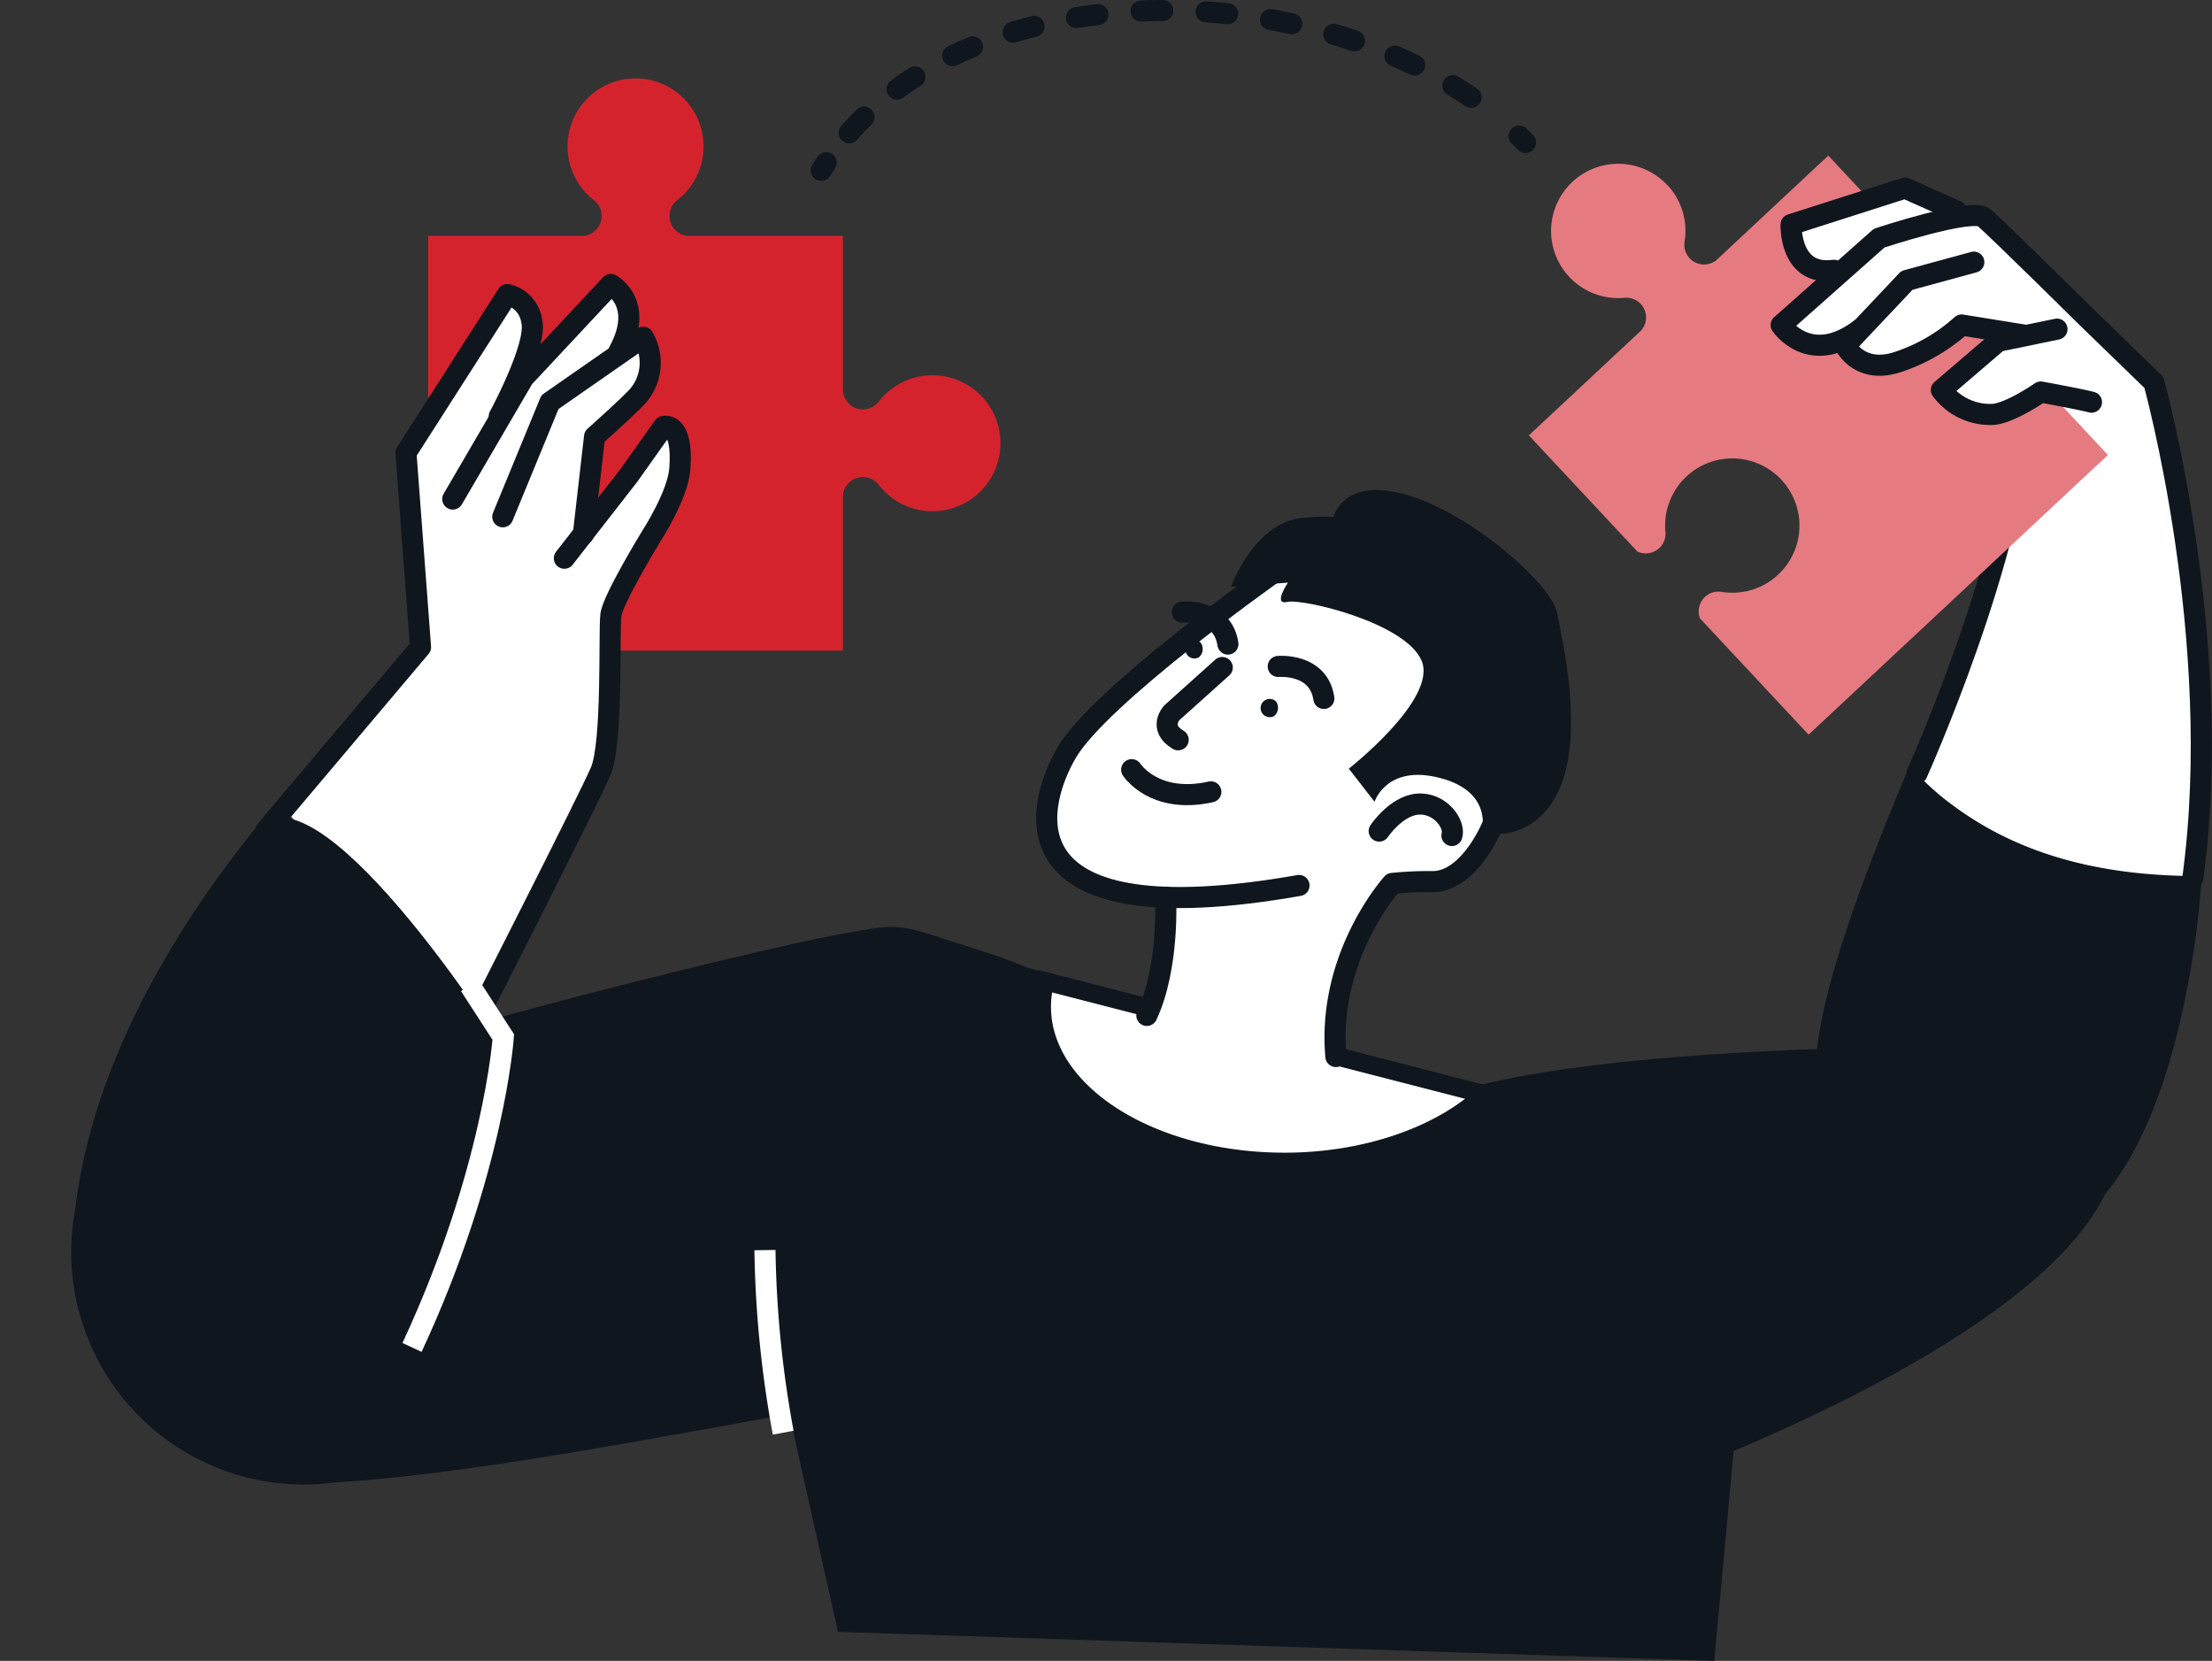 <svg xmlns="http://www.w3.org/2000/svg" width="209.778" height="157.492" viewBox="0 0 209.778 157.492">
  <rect x="0" y="0" width="209.778" height="157.492" fill="#333333" stroke="none"/>
  <g id="Gruppe_12738" data-name="Gruppe 12738" transform="translate(0 1)">
    <path id="Pfad_49172" data-name="Pfad 49172" d="M3041.168,391.579a12.484,12.484,0,0,1,3.463,6.732c.961,4.617,1.924,13.658,2.692,22.891l-.577,17.7s-.1,1.347-.961,1.442-10.676-.384-15.389-2.692a59.209,59.209,0,0,1-10.1-6.925l10.1-30.393S3032.319,384.75,3041.168,391.579Z" transform="translate(-2838.782 -357.532)" fill="#fff"/>
    <path id="Pfad_49173" data-name="Pfad 49173" d="M3020.63,430.719s9.426-20.967,10-34.433" transform="translate(-2838.826 -358.384)" fill="none" stroke="#10161e" stroke-linecap="round" stroke-linejoin="round" stroke-width="2"/>
    <path id="Pfad_49174" data-name="Pfad 49174" d="M2991.343,371.244a6.361,6.361,0,0,1,1.627,5.376,1.874,1.874,0,0,0,2.986,1.78l10.646-9.945,26.52,28.39-28.389,26.52-10.3-11.024a1.738,1.738,0,0,1-.074-.251.115.115,0,0,0-.009-.031,2.219,2.219,0,0,1-.034-.252s0-.014,0-.02a1.954,1.954,0,0,1,.029-.456.748.748,0,0,1,.013-.075c.01-.05.03-.1.043-.151a1.628,1.628,0,0,1,.058-.158c.016-.043.037-.084.055-.123.034-.062.067-.121.105-.18.022-.031.041-.063.062-.092a2.15,2.15,0,0,1,.22-.248,1.881,1.881,0,0,1,1.567-.48,6.369,6.369,0,1,0-5.311-5.68,1.88,1.88,0,0,1-.583,1.527,1.774,1.774,0,0,1-.265.2.577.577,0,0,1-.1.056,1.99,1.99,0,0,1-.186.1c-.041.016-.085.03-.126.047a1.171,1.171,0,0,1-.163.045,1.488,1.488,0,0,1-.152.035l-.076.008a2.021,2.021,0,0,1-.458,0c-.006,0-.015,0-.019,0a1.8,1.8,0,0,1-.245-.052.236.236,0,0,1-.034-.01,1.872,1.872,0,0,1-.245-.09l-10.3-11.025,10.646-9.945a1.87,1.87,0,0,0-1.571-3.1,6.368,6.368,0,1,1,4.054-10.686Z" transform="translate(-2833.213 -354.701)" fill="#e67a81"/>
    <path id="Pfad_49175" data-name="Pfad 49175" d="M3041.359,390.053l-6.206-6.018c-.357-.354-8.774-8.671-9.929-9.635a3.837,3.837,0,0,0-2.506-.168.431.431,0,0,0-.231-.528l-4.853-2.16a.443.443,0,0,0-.308-.016l-10.806,3.456a.437.437,0,0,0-.3.4,5.649,5.649,0,0,0,1.434,3.975,3.434,3.434,0,0,0,2.387.859c.115,0,.239-.016.359-.025l-4.977,4.415a.433.433,0,0,0-.073.565,5.165,5.165,0,0,0,3.224,2.044,5.233,5.233,0,0,0,2.807-.348.422.422,0,0,0,.03.2,4.119,4.119,0,0,0,3.637,2.108,6.083,6.083,0,0,0,2.041-.383,17.824,17.824,0,0,0,5.887-3.4l3.736.55-.507.1a.429.429,0,0,0-.193.1l-5.386,4.617a.433.433,0,0,0-.071.582,6.31,6.31,0,0,0,4.746,2.528,5.315,5.315,0,0,0,.664-.042,13.319,13.319,0,0,0,4.436-2.067c.837.276,3.638,1.148,4.825.908a2.351,2.351,0,0,1,.356,0,7.859,7.859,0,0,0,5.767-1.976.433.433,0,0,0,.012-.636Z" transform="translate(-2836.794 -355.105)" fill="#fff"/>
    <path id="Pfad_49176" data-name="Pfad 49176" d="M2957.688,515.472c1.162,2.075,66.708-16.97,73.151-37.621,5.063-16.23-21.341-12.017-21.341-12.017s-38.973.282-45.98,6.687S2956.967,514.184,2957.688,515.472Z" transform="translate(-2830.446 -367.522)" fill="#10161e"/>
    <path id="Pfad_49177" data-name="Pfad 49177" d="M2897.231,414.283V399.6h0a1.9,1.9,0,0,1,3.39-1.048,6.446,6.446,0,1,0,0-7.872,1.9,1.9,0,0,1-3.39-1.048h0V374.956h-14.742a1.9,1.9,0,0,1-.986-3.38,6.448,6.448,0,1,0-7.873,0,1.9,1.9,0,0,1-.984,3.38H2857.9v39.326Z" transform="translate(-2817.293 -353.586)" fill="#d5232e"/>
    <path id="Pfad_49178" data-name="Pfad 49178" d="M2879.131,395.8a1.353,1.353,0,0,0-1.2-.273.445.445,0,0,0-.226.165l-3.283,4.635-3.353,4.3.862-7.511c.561-.5,2.83-2.546,3.791-3.533a5.264,5.264,0,0,0,.782-6.335.435.435,0,0,0-.28-.2.439.439,0,0,0-.335.069l-1.172.815a5.405,5.405,0,0,0,.3-3.577,3.974,3.974,0,0,0-1.759-2.266.435.435,0,0,0-.521.088l-7.638,8.171c.656-1.719,1.134-3.478.874-4.517a3.419,3.419,0,0,0-2.684-2.837.437.437,0,0,0-.414.2l-9.614,15.013a.429.429,0,0,0-.068.266l1.37,18.237L2841.682,431.2a.434.434,0,0,0,.005.581l18.547,20.239a.435.435,0,0,0,.319.141.45.45,0,0,0,.058,0,.429.429,0,0,0,.328-.233c.425-.833,10.408-20.433,11.555-23.109.858-2,.9-7.922.923-11.839.01-1.495.018-2.676.069-3.09.148-1.187,2.784-5.693,3.78-7.32.1-.161,2.563-3.97,2.761-6.552C2880.2,397.828,2879.9,396.41,2879.131,395.8Z" transform="translate(-2815.132 -356.499)" fill="#fff"/>
    <g id="Gruppe_12734" data-name="Gruppe 12734" transform="translate(25.225 25.976)">
      <path id="Pfad_49179" data-name="Pfad 49179" d="M2840.171,434.431l14.657-17.359-1.384-18.419,9.614-15.014a3.009,3.009,0,0,1,2.312,2.511c.577,2.308-3.077,9.041-3.077,9.041" transform="translate(-2840.171 -382.686)" fill="none" stroke="#10161e" stroke-linecap="round" stroke-linejoin="round" stroke-width="2"/>
      <path id="Pfad_49180" data-name="Pfad 49180" d="M2860.586,402.886l6.715-11.5,8.271-8.849s3.271,1.732.77,6.348" transform="translate(-2842.872 -382.541)" fill="none" stroke="#10161e" stroke-linecap="round" stroke-linejoin="round" stroke-width="2"/>
      <path id="Pfad_49181" data-name="Pfad 49181" d="M2866.053,405.33l4.473-10.869,8.848-6.156a4.791,4.791,0,0,1-.725,5.8c-1.078,1.108-3.892,3.622-3.892,3.622l-1.063,9.262" transform="translate(-2843.596 -383.304)" fill="none" stroke="#10161e" stroke-linecap="round" stroke-linejoin="round" stroke-width="2"/>
      <path id="Pfad_49182" data-name="Pfad 49182" d="M2871.547,410.55l6.111-7.842,3.3-4.652s1.894-.58,1.539,4.04c-.193,2.5-2.693,6.348-2.693,6.348s-3.655,5.963-3.847,7.5.193,12.118-.961,14.811-11.542,23.083-11.542,23.083" transform="translate(-2843.251 -384.591)" fill="none" stroke="#10161e" stroke-linecap="round" stroke-linejoin="round" stroke-width="2"/>
    </g>
    <ellipse id="Ellipse_328" data-name="Ellipse 328" cx="22.046" cy="22.046" rx="22.046" ry="22.046" transform="translate(0 105.787) rotate(-22.5)" fill="#10161e"/>
    <path id="Pfad_49183" data-name="Pfad 49183" d="M2819.677,487.732c-1.057-3.326-3.176-21.091,16.543-45.741,5.771-7.213,23.083,19.909,23.083,19.909s-6.059,27.7-11.83,34.336S2819.677,487.732,2819.677,487.732Z" transform="translate(-2812.15 -364.27)" fill="#10161e"/>
    <path id="Pfad_49184" data-name="Pfad 49184" d="M2911.153,456.585v-.024c-1.439-.569-2.814-1.076-4.042-1.463-4-1.258-5.816-1.957-7.315-2.218-1.7-.305-2.99-.044-6.619.606-6.806,1.224-50.7,11.759-59.414,17.2l-2.286,23.209s.491,10.438,8.119,11.433c8.848,1.154,35.516-3.974,45.3-5.718,2.341-.42,3.741-.692,3.741-.692l4.631,20.677,83.1,2.757,4.328-46.743Z" transform="translate(-2813.796 -365.856)" fill="#10161e"/>
    <path id="Pfad_49185" data-name="Pfad 49185" d="M2861.615,459.137l3.174,4.9s-.866,12.7-8.656,29.431" transform="translate(-2817.058 -366.701)" fill="none" stroke="#fff" stroke-width="2"/>
    <path id="Pfad_49186" data-name="Pfad 49186" d="M3033.774,478.753c-8.455,5.807-22.074-1.669-24.058-12.119-1.194-6.278,3.5-18.883,8.107-30,.214-.511.425-1.016.636-1.521a24.5,24.5,0,0,0,4.247,3.88c6.9,5.077,15.131,6.64,23.475,6.6-.041.494-.075.975-.121,1.45-.2,2.256-.451,4.308-.732,6.086C3042.964,467.975,3038.44,475.559,3033.774,478.753Z" transform="translate(-2837.357 -363.522)" fill="#10161e"/>
    <g id="Gruppe_12735" data-name="Gruppe 12735" transform="translate(97.936 90.993)">
      <path id="Pfad_49187" data-name="Pfad 49187" d="M2948,475.809c-12.7,0-23.024-6.6-23.024-14.71a9.44,9.44,0,0,1,.319-2.417l41.667,10.729C2962.672,473.385,2955.57,475.809,2948,475.809Z" transform="translate(-2924.103 -457.634)" fill="#fff"/>
      <path id="Pfad_49188" data-name="Pfad 49188" d="M2925.817,459.587l39.163,10.084c-4.19,3.2-10.457,5.111-17.117,5.111-12.217,0-22.157-6.21-22.157-13.844a8.356,8.356,0,0,1,.111-1.352m-1.245-2.113a10.482,10.482,0,0,0-.6,3.465c0,8.6,10.7,15.579,23.892,15.579,8.806,0,16.493-3.109,20.637-7.733l-43.928-11.311Z" transform="translate(-2923.971 -457.474)" fill="#10161e"/>
    </g>
    <g id="Gruppe_12736" data-name="Gruppe 12736" transform="translate(99.158 45.468)">
      <path id="Pfad_49189" data-name="Pfad 49189" d="M2952.85,411.592s-17.4,8.923-23.432,16.337-6.226,15,5.781,16.5c0,0,2.523-1.314,1.641,3.154-.916,4.641-1.919,9.15-1.919,9.15l17.887,4.588s-.3-7.126,1.389-10.811a65.61,65.61,0,0,1,4.068-7.333l3.92-.17s5-.528,6.161-7.544S2969.1,413.025,2952.85,411.592Z" transform="translate(-2925.379 -405.877)" fill="#fff"/>
      <path id="Pfad_49190" data-name="Pfad 49190" d="M2941.88,423.054a.866.866,0,1,1,.177-1.4A1.025,1.025,0,0,1,2941.88,423.054Z" transform="translate(-2927.353 -407.186)" fill="#10161e"/>
      <path id="Pfad_49191" data-name="Pfad 49191" d="M2950.114,429.469a.866.866,0,1,1,.176-1.4A1.026,1.026,0,0,1,2950.114,429.469Z" transform="translate(-2928.443 -408.035)" fill="#10161e"/>
      <path id="Pfad_49192" data-name="Pfad 49192" d="M2950.808,424.28s3.82-.35,4.326,3.034" transform="translate(-2928.744 -407.554)" fill="none" stroke="#10161e" stroke-linecap="round" stroke-linejoin="round" stroke-width="2"/>
      <path id="Pfad_49193" data-name="Pfad 49193" d="M2940.325,418.34s3.82-.35,4.325,3.033" transform="translate(-2927.357 -406.768)" fill="none" stroke="#10161e" stroke-linecap="round" stroke-linejoin="round" stroke-width="2"/>
      <path id="Pfad_49194" data-name="Pfad 49194" d="M2946.781,414.237s-16.3,11.556-19.395,16.907-5.866,17.484,22.046,12.579" transform="translate(-2925.396 -406.227)" fill="none" stroke="#10161e" stroke-linecap="round" stroke-linejoin="round" stroke-width="2"/>
      <path id="Pfad_49195" data-name="Pfad 49195" d="M2943.894,424.4l-4.781,4.292s-1.33,1.426.6,2.562" transform="translate(-2927.137 -407.572)" fill="none" stroke="#10161e" stroke-linecap="round" stroke-linejoin="round" stroke-width="2"/>
      <path id="Pfad_49196" data-name="Pfad 49196" d="M2934.79,435.563s2.121,3.306,7.51,2.105" transform="translate(-2926.625 -409.049)" fill="none" stroke="#10161e" stroke-linecap="round" stroke-linejoin="round" stroke-width="2"/>
      <path id="Pfad_49197" data-name="Pfad 49197" d="M2956.822,431.424s8.4-6.577,6.912-10.211-11.308-5.94-12.735-5.6.05-1.83.05-1.83l-5.4.406s2.206-6.16,6.813-6.552,2.789.352,2.789.352.566-4.3,6.876-2.577,13.9,8.6,14.416,11.138,2.654,11.648.194,16.935-7.33,4.016-7.33,4.016,1.21-3.837-3.9-5.185-6.246,2.248-6.246,2.248Z" transform="translate(-2928.062 -405.005)" fill="#10161e"/>
      <path id="Pfad_49198" data-name="Pfad 49198" d="M2961.844,441.883s1.586-2.369,3.617-2.551c2.17-.194,3.615,1.914,3.281,2.969" transform="translate(-2930.205 -409.546)" fill="none" stroke="#10161e" stroke-linecap="round" stroke-linejoin="round" stroke-width="2"/>
      <path id="Pfad_49199" data-name="Pfad 49199" d="M2971.856,441.891s-2.094,5.026-5.484,5.125a35.209,35.209,0,0,0-3.92.17s-6.2,6.833-5.353,16.415" transform="translate(-2929.567 -409.886)" fill="none" stroke="#10161e" stroke-linecap="round" stroke-linejoin="round" stroke-width="2"/>
      <path id="Pfad_49200" data-name="Pfad 49200" d="M2938.228,449.495s.372,6.621-1.78,11.215" transform="translate(-2926.844 -410.892)" fill="none" stroke="#10161e" stroke-linecap="round" stroke-linejoin="round" stroke-width="2"/>
    </g>
    <path id="Pfad_49201" data-name="Pfad 49201" d="M3022.521,374.167l-4.852-2.161-10.807,3.456s-.182,4.913,4.054,4.337" transform="translate(-2837.004 -355.171)" fill="none" stroke="#10161e" stroke-linecap="round" stroke-linejoin="round" stroke-width="2"/>
    <path id="Pfad_49202" data-name="Pfad 49202" d="M3044.824,437.814c3.077-22.6-3.7-46.987-3.7-46.987l-6.209-6.022s-8.748-8.647-9.9-9.609-9.944,1.953-9.944,1.953l-9.292,8.242s2.693,4.04,7.5.385" transform="translate(-2836.861 -355.567)" fill="none" stroke="#10161e" stroke-linecap="round" stroke-linejoin="round" stroke-width="2"/>
    <path id="Pfad_49203" data-name="Pfad 49203" d="M3024.979,380.1l-6.348,1.731-5.835,6.182s1.371,2.842,5.142,1.5a16.955,16.955,0,0,0,5.887-3.454l5.963.962" transform="translate(-2837.79 -356.242)" fill="none" stroke="#10161e" stroke-linecap="round" stroke-linejoin="round" stroke-width="2"/>
    <path id="Pfad_49204" data-name="Pfad 49204" d="M3034.255,387.419l-5.578,1.154-5.387,4.616a5.77,5.77,0,0,0,5,2.309c1.7-.213,4.425-2.116,4.425-2.116s3.572.645,4.81.962" transform="translate(-2839.178 -357.21)" fill="none" stroke="#10161e" stroke-linecap="round" stroke-linejoin="round" stroke-width="2"/>
    <g id="Gruppe_12737" data-name="Gruppe 12737" transform="translate(77.885 0)">
      <path id="Pfad_49205" data-name="Pfad 49205" d="M2900.862,369.951q.23-.368.471-.728" transform="translate(-2900.862 -354.802)" fill="none" stroke="#10161e" stroke-linecap="round" stroke-linejoin="round" stroke-width="2"/>
      <path id="Pfad_49206" data-name="Pfad 49206" d="M2903.911,364.2c14.251-16.183,46.528-14.439,62.217-.9" transform="translate(-2901.265 -352.603)" fill="none" stroke="#10161e" stroke-linecap="round" stroke-linejoin="round" stroke-width="2" stroke-dasharray="2.054 4.109"/>
      <path id="Pfad_49207" data-name="Pfad 49207" d="M2977.135,366.318q.312.3.614.612" transform="translate(-2910.955 -354.418)" fill="none" stroke="#10161e" stroke-linecap="round" stroke-linejoin="round" stroke-width="2"/>
    </g>
    <path id="Pfad_49208" data-name="Pfad 49208" d="M2894.708,488.068a102.88,102.88,0,0,0,1.731,17.312" transform="translate(-2822.163 -370.529)" fill="none" stroke="#fff" stroke-width="2"/>
  </g>
</svg>
